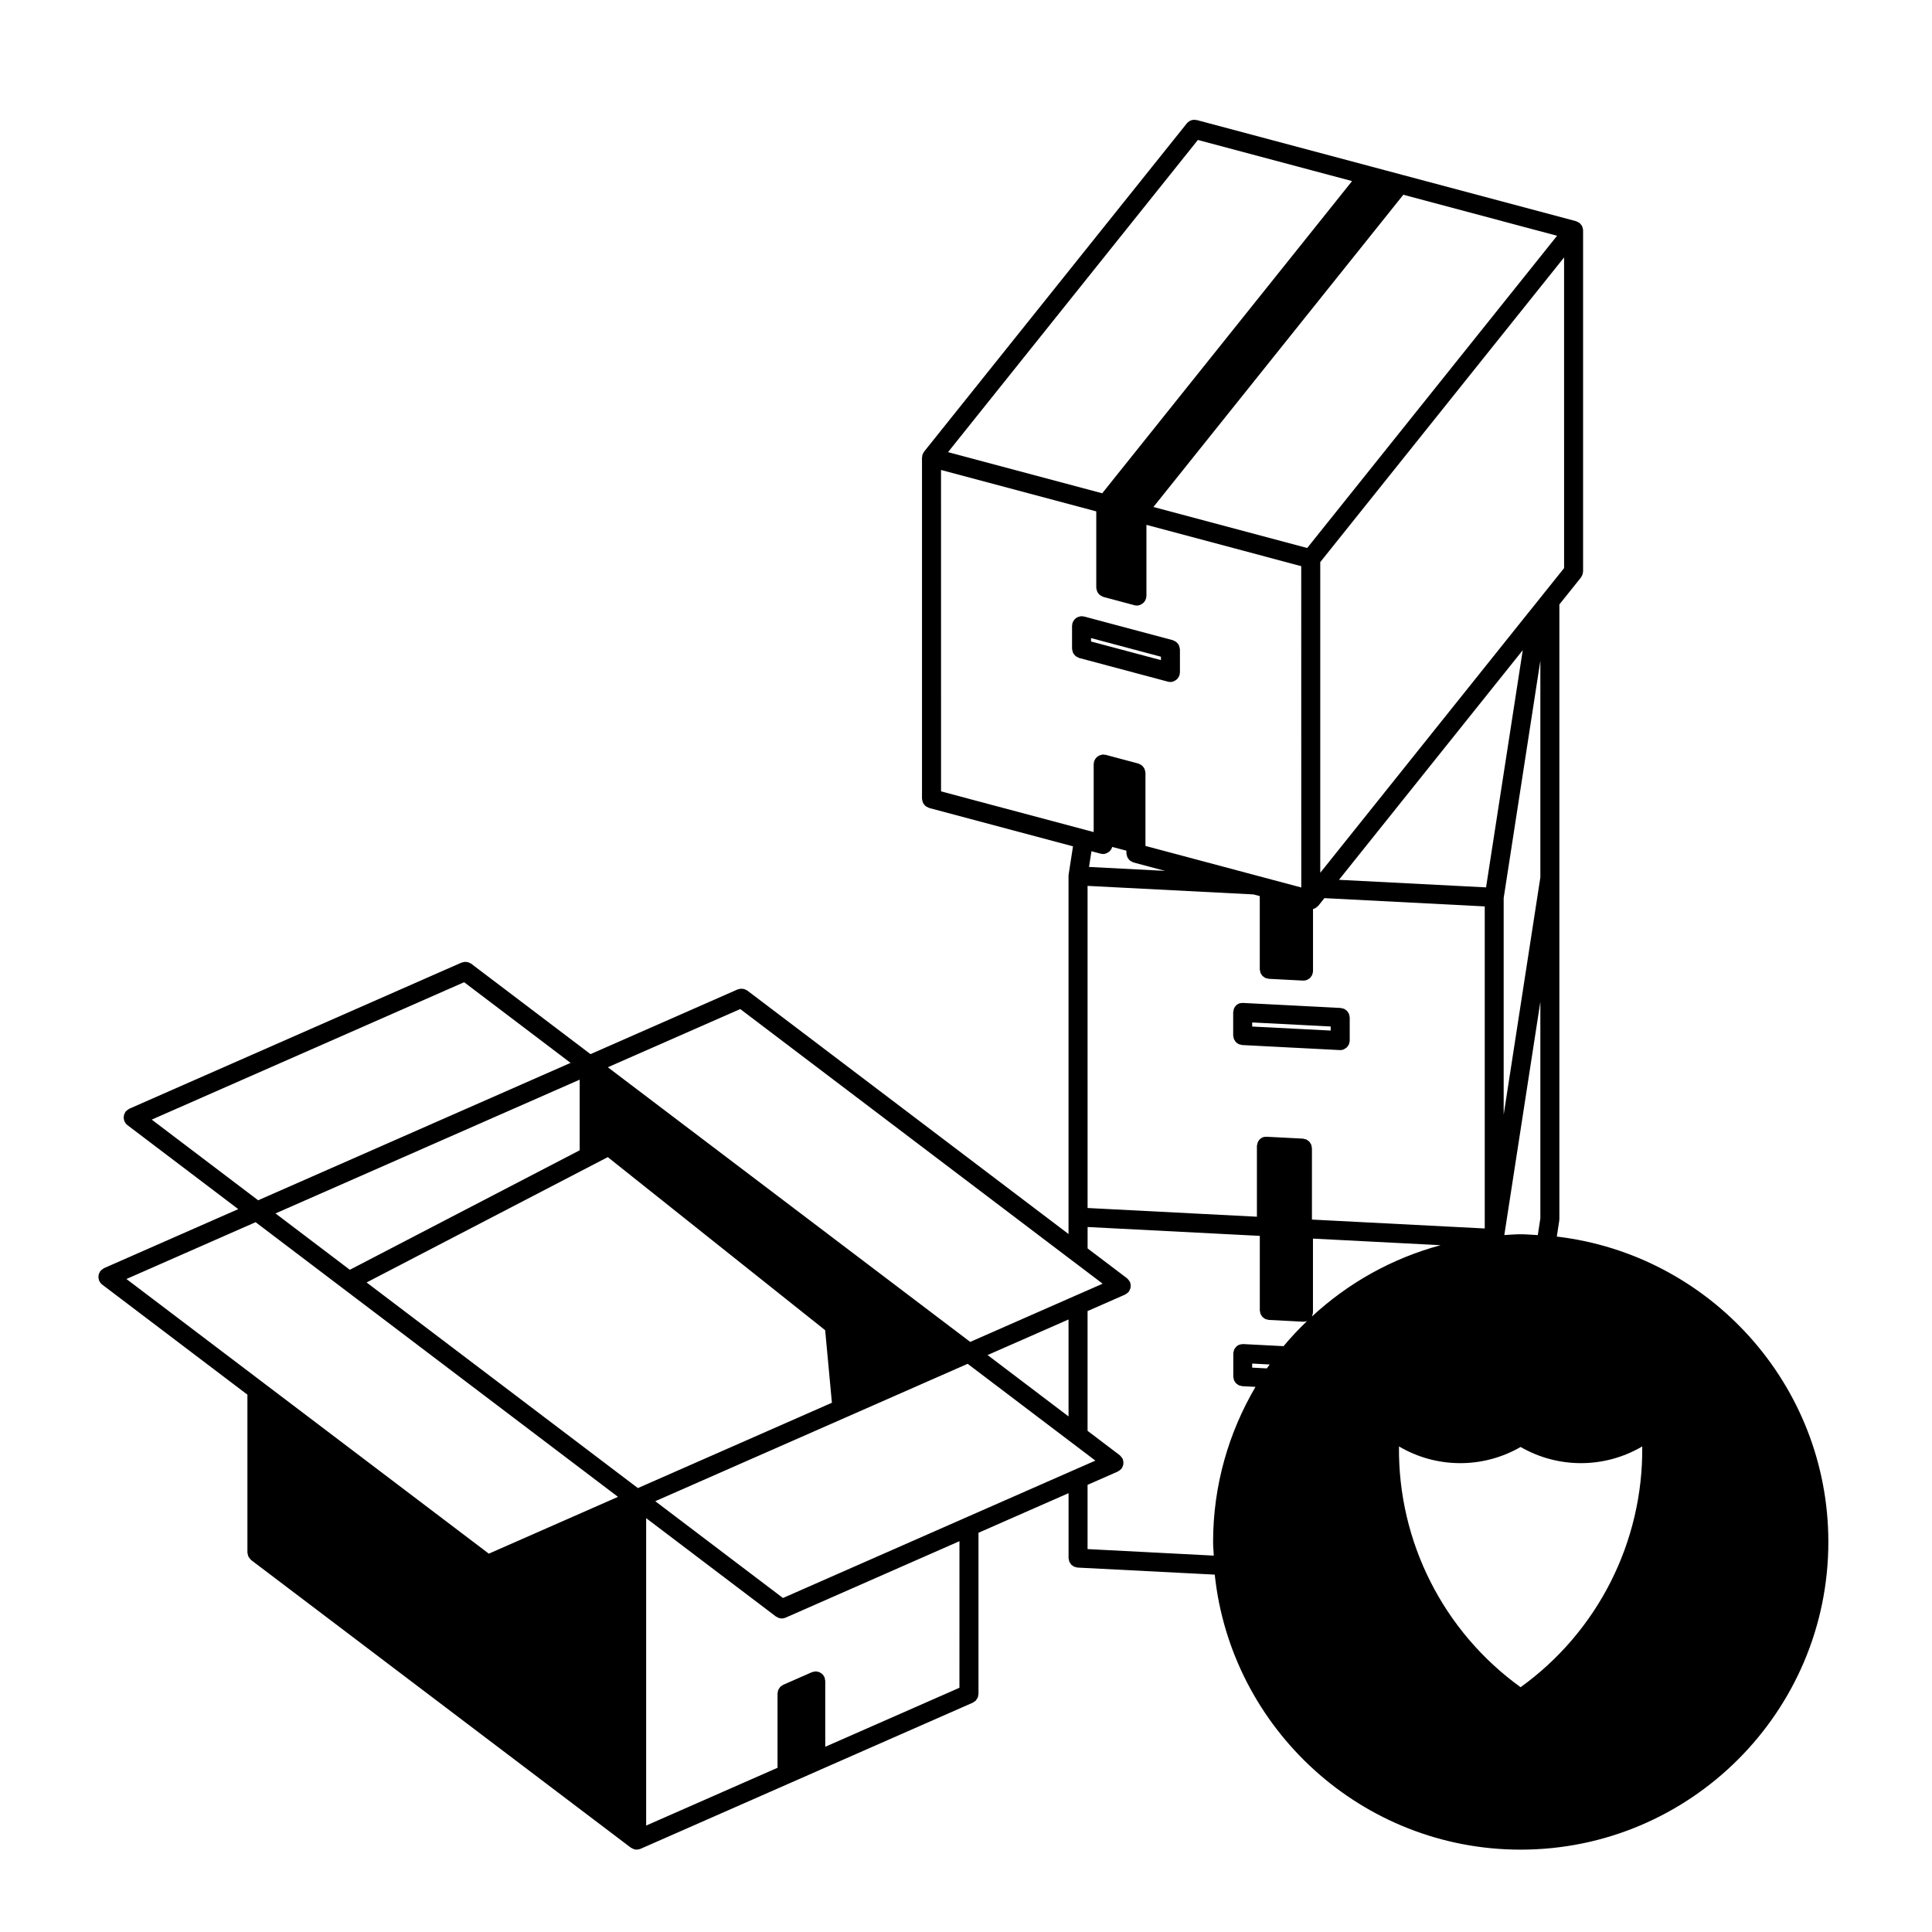 <?xml version="1.0" encoding="UTF-8"?>
<!-- Uploaded to: SVG Repo, www.svgrepo.com, Generator: SVG Repo Mixer Tools -->
<svg fill="#000000" width="800px" height="800px" version="1.1" viewBox="144 144 512 512" xmlns="http://www.w3.org/2000/svg">
 <g>
  <path d="m471.89 420.45c0.133 0.098 0.25 0.195 0.398 0.266 0.156 0.074 0.332 0.09 0.508 0.125 0.133 0.031 0.258 0.102 0.398 0.105l14 0.727c0.035 0.004 0.07 0.004 0.102 0.004l0.664 0.031h0.004l4.469 0.23 4.301 0.223h0.02l0.266 0.016 2.019 0.105c0.047 0.004 0.09 0.004 0.133 0.004h0.004c0.336 0 0.664-0.07 0.957-0.191 0.117-0.055 0.215-0.141 0.324-0.211 0.16-0.102 0.328-0.18 0.465-0.312 0.105-0.105 0.168-0.238 0.258-0.348 0.102-0.141 0.215-0.273 0.289-0.434 0.059-0.125 0.07-0.273 0.105-0.414 0.039-0.156 0.105-0.309 0.117-0.48 0-0.023-0.012-0.047-0.012-0.07 0-0.023 0.012-0.039 0.012-0.066v-6.121c0-0.156-0.059-0.297-0.09-0.441-0.031-0.156-0.035-0.316-0.098-0.469-0.066-0.16-0.168-0.297-0.262-0.441-0.086-0.121-0.145-0.258-0.25-0.367-0.117-0.121-0.262-0.207-0.402-0.309-0.121-0.09-0.238-0.188-0.379-0.25-0.156-0.074-0.328-0.098-0.504-0.133-0.137-0.031-0.258-0.098-0.402-0.105l-1.082-0.059h-0.004-0.004l-0.289-0.016-4.301-0.223-4.473-0.23-15.699-0.805c-0.031-0.004-0.051 0.012-0.082 0.004-0.02 0-0.035-0.012-0.055-0.012-0.047 0-0.086 0.023-0.125 0.023-0.945-0.031-1.785 0.578-2.16 1.465-0.066 0.137-0.082 0.293-0.109 0.441-0.031 0.152-0.105 0.297-0.109 0.457-0.004 0.023 0.012 0.047 0.012 0.07 0 0.02-0.016 0.039-0.016 0.059v6.121c0 0.145 0.059 0.273 0.086 0.406 0.031 0.172 0.039 0.348 0.105 0.516 0.055 0.145 0.156 0.273 0.242 0.402 0.09 0.137 0.156 0.289 0.277 0.402 0.098 0.129 0.234 0.203 0.371 0.305zm16.25-4.859 0.754 0.039 4.469 0.23 3.285 0.168v1.082l-3.965-0.207-4.465-0.227h-0.012-0.004l-0.742-0.035-11.617-0.598 0.004-1.082z"/>
  <path d="m429.97 318.37 8.051 2.144 15.508 4.137c0.215 0.055 0.434 0.086 0.645 0.086h0.004 0.004c0.52-0.004 0.969-0.195 1.367-0.465 0.074-0.051 0.141-0.086 0.211-0.141 0.367-0.309 0.641-0.699 0.785-1.168 0.012-0.039 0.051-0.055 0.059-0.098 0.031-0.105 0.012-0.211 0.02-0.316 0.02-0.109 0.07-0.211 0.07-0.328v-6.121c0-0.066-0.031-0.109-0.035-0.172-0.016-0.172-0.055-0.332-0.105-0.5-0.039-0.156-0.082-0.309-0.152-0.449-0.07-0.141-0.16-0.262-0.262-0.387-0.102-0.125-0.195-0.258-0.312-0.363-0.117-0.105-0.25-0.176-0.387-0.262-0.145-0.09-0.293-0.168-0.457-0.227-0.055-0.02-0.102-0.066-0.156-0.082l-14.602-3.891-8.953-2.394c-0.105-0.023-0.203 0-0.309-0.016-0.117-0.016-0.223-0.07-0.344-0.07-0.082 0-0.141 0.039-0.215 0.047-0.117 0.012-0.227 0.039-0.344 0.07-0.211 0.051-0.414 0.105-0.598 0.207-0.102 0.051-0.176 0.109-0.266 0.176-0.168 0.117-0.324 0.238-0.457 0.395-0.09 0.105-0.152 0.215-0.227 0.332-0.102 0.156-0.188 0.312-0.246 0.5-0.02 0.055-0.066 0.09-0.074 0.145-0.031 0.105-0.012 0.211-0.02 0.316-0.02 0.109-0.07 0.211-0.07 0.328v6.121c0 0.066 0.031 0.109 0.035 0.172 0.016 0.172 0.055 0.332 0.105 0.5 0.039 0.156 0.082 0.309 0.152 0.449 0.07 0.141 0.16 0.262 0.262 0.387s0.195 0.258 0.312 0.363 0.25 0.176 0.387 0.262c0.145 0.09 0.293 0.168 0.457 0.227 0.059 0.027 0.102 0.07 0.156 0.086zm8.961-3.727 12.73 3.394v0.902l-12.34-3.289-6.184-1.648v-0.902z"/>
  <path d="m556.57 471.71 0.648-4.231c0.012-0.066-0.012-0.125-0.004-0.191 0.004-0.07 0.035-0.121 0.035-0.191v-162.91l5.738-7.168c0.074-0.09 0.102-0.195 0.152-0.293 0.09-0.145 0.176-0.293 0.23-0.457 0.066-0.168 0.086-0.332 0.105-0.516 0.012-0.105 0.059-0.203 0.059-0.312v-90.395c0-0.051-0.02-0.09-0.023-0.137-0.004-0.059 0.004-0.117 0-0.176-0.016-0.121-0.074-0.23-0.105-0.352-0.039-0.141-0.07-0.289-0.133-0.414-0.02-0.051-0.035-0.102-0.059-0.145-0.059-0.105-0.152-0.18-0.227-0.277-0.098-0.125-0.18-0.25-0.309-0.352-0.031-0.035-0.051-0.082-0.09-0.105 0-0.004-0.012-0.004-0.016-0.012-0.086-0.07-0.195-0.098-0.293-0.152-0.145-0.09-0.289-0.168-0.453-0.227-0.051-0.016-0.09-0.055-0.137-0.066-0.012-0.004-0.02-0.012-0.031-0.016l-46.062-12.281-4.188-1.117-4.074-1.09-46.18-12.316c-0.09-0.02-0.176 0-0.266-0.012-0.242-0.039-0.488-0.07-0.727-0.035-0.02 0-0.031 0.012-0.047 0.016-0.309 0.047-0.594 0.141-0.871 0.297-0.031 0.02-0.055 0.055-0.09 0.082-0.227 0.141-0.441 0.297-0.621 0.52l-69.645 87.016c-0.004 0.004-0.004 0.016-0.012 0.023-0.059 0.074-0.086 0.18-0.137 0.266-0.098 0.145-0.18 0.297-0.238 0.465-0.02 0.055-0.059 0.105-0.074 0.156 0 0.004-0.004 0.012-0.004 0.016-0.023 0.098 0 0.188-0.016 0.289 0 0.016 0 0.023-0.004 0.047-0.016 0.105-0.066 0.207-0.066 0.316v90.398c0 0.066 0.031 0.109 0.035 0.172 0.012 0.172 0.055 0.332 0.102 0.5 0.047 0.156 0.082 0.309 0.156 0.449 0.07 0.141 0.168 0.262 0.262 0.387 0.102 0.125 0.195 0.258 0.316 0.363 0.117 0.105 0.246 0.176 0.387 0.262 0.145 0.09 0.293 0.168 0.453 0.227 0.055 0.02 0.102 0.066 0.16 0.082l38.145 10.176-1.152 7.457c-0.012 0.047 0.012 0.086 0.004 0.125-0.004 0.039-0.031 0.086-0.035 0.125 0 0.023 0.012 0.047 0.012 0.07 0 0.02-0.012 0.039-0.012 0.059v94.902l-85.137-64.527c-0.098-0.074-0.211-0.098-0.316-0.152-0.141-0.082-0.281-0.156-0.434-0.211-0.168-0.055-0.332-0.07-0.504-0.09-0.152-0.02-0.297-0.035-0.449-0.023-0.176 0.012-0.344 0.059-0.508 0.105-0.105 0.031-0.215 0.023-0.324 0.07l-39.012 17.156-31.617-23.965c-0.098-0.074-0.207-0.098-0.309-0.145-0.145-0.086-0.293-0.168-0.453-0.215-0.168-0.055-0.328-0.074-0.5-0.098-0.152-0.016-0.293-0.035-0.441-0.023-0.188 0.016-0.359 0.066-0.535 0.117-0.102 0.031-0.207 0.02-0.309 0.066l-88.066 38.734c-0.039 0.02-0.07 0.055-0.105 0.074-0.152 0.082-0.277 0.188-0.414 0.297-0.133 0.105-0.266 0.203-0.379 0.332-0.023 0.031-0.07 0.051-0.098 0.086-0.066 0.09-0.086 0.191-0.137 0.289-0.09 0.156-0.176 0.309-0.23 0.48-0.051 0.156-0.066 0.312-0.086 0.473-0.02 0.156-0.039 0.309-0.023 0.469 0.012 0.18 0.059 0.344 0.109 0.523 0.031 0.105 0.023 0.207 0.07 0.312 0.012 0.031 0.051 0.047 0.066 0.074 0.168 0.348 0.395 0.672 0.719 0.922l29.387 22.273-35.578 15.648c-0.039 0.02-0.07 0.059-0.109 0.082-0.145 0.074-0.273 0.18-0.402 0.289-0.137 0.105-0.277 0.207-0.383 0.336-0.031 0.035-0.07 0.051-0.098 0.086-0.066 0.09-0.086 0.191-0.137 0.289-0.09 0.156-0.176 0.309-0.23 0.48-0.051 0.156-0.066 0.312-0.086 0.473-0.02 0.156-0.039 0.312-0.023 0.469 0.016 0.18 0.066 0.344 0.109 0.523 0.031 0.105 0.023 0.207 0.07 0.312 0.016 0.031 0.051 0.047 0.066 0.074 0.168 0.348 0.395 0.672 0.719 0.922l38.512 29.191v41.828c0 0.059 0.031 0.105 0.035 0.168 0.012 0.172 0.055 0.328 0.102 0.5 0.047 0.156 0.086 0.312 0.156 0.453 0.066 0.133 0.156 0.246 0.246 0.363 0.105 0.145 0.215 0.289 0.352 0.402 0.039 0.039 0.066 0.09 0.105 0.121l100.63 76.227c0.023 0.02 0.066 0.012 0.098 0.031 0.07 0.051 0.137 0.086 0.211 0.121 0.363 0.207 0.762 0.352 1.211 0.359 0.02 0 0.039-0.016 0.066-0.016 0.328-0.012 0.645-0.07 0.934-0.191 0.004-0.004 0.012-0.004 0.016-0.004l39.855-17.527h0.004l7.613-3.352v-0.004l40.598-17.852c0.105-0.047 0.172-0.133 0.266-0.188 0.188-0.109 0.371-0.215 0.52-0.367 0.109-0.117 0.18-0.266 0.273-0.398 0.09-0.137 0.195-0.258 0.258-0.406 0.086-0.203 0.105-0.418 0.133-0.637 0.012-0.105 0.059-0.203 0.059-0.312v-42.719l23.871-10.496v17.199c0 0.145 0.059 0.277 0.086 0.414 0.031 0.172 0.039 0.344 0.105 0.508 0.059 0.152 0.156 0.277 0.246 0.414 0.09 0.133 0.156 0.277 0.266 0.395 0.117 0.117 0.258 0.195 0.395 0.297 0.125 0.09 0.246 0.195 0.387 0.262 0.156 0.074 0.332 0.09 0.508 0.125 0.137 0.031 0.258 0.102 0.402 0.105l36.344 1.867c4.344 40.902 39.035 72.883 81.066 72.883 44.961 0 81.547-36.582 81.547-81.547-0.012-41.703-31.512-76.152-71.957-80.922zm-80.73 33.648 4.648 0.242c-0.246 0.348-0.527 0.68-0.777 1.039l-3.875-0.203zm-14.387-324.27 40.859 10.902-66.215 82.734-40.859-10.902zm85.523 410.04c-20.48-14.766-32.5-38.562-32.234-63.809 9.934 5.856 22.25 5.914 32.234 0.145 9.984 5.769 22.309 5.707 32.234-0.145 0.27 25.246-11.754 49.047-32.234 63.809zm-21.195-117.14c-12.949 3.492-24.609 10.082-34.164 18.953 0.031-0.059 0.074-0.105 0.105-0.172 0.059-0.125 0.07-0.277 0.105-0.418 0.039-0.156 0.109-0.309 0.117-0.48 0.004-0.023-0.012-0.047-0.012-0.066 0-0.023 0.016-0.047 0.016-0.066v-19.496zm12.039-94.824-38.98-2.004 48.703-60.855zm4.668 2.828 9.723-62.914v57.43l-9.723 62.906zm10.27-80.273v0.012l-3.25 4.051s-0.004 0-0.012 0.004l-55.617 69.512v-82.336l64.617-80.742 0.004 82.332zm-62.336-12.496-40.75-10.871 66.219-82.738 40.75 10.867zm-97.043-20.68 41.141 10.977v20.223c0 0.066 0.031 0.109 0.035 0.172 0.012 0.172 0.055 0.332 0.102 0.5 0.051 0.156 0.086 0.309 0.156 0.449 0.07 0.141 0.168 0.262 0.262 0.387 0.102 0.125 0.191 0.258 0.316 0.363 0.109 0.105 0.246 0.176 0.383 0.262 0.145 0.09 0.293 0.168 0.453 0.227 0.059 0.02 0.105 0.066 0.16 0.082l8.262 2.207c0.215 0.055 0.434 0.086 0.645 0.086h0.004 0.004c0.52 0 0.969-0.195 1.367-0.465 0.074-0.051 0.141-0.086 0.211-0.141 0.367-0.309 0.641-0.699 0.785-1.168 0.012-0.035 0.051-0.055 0.059-0.098 0.031-0.105 0.012-0.211 0.02-0.316 0.02-0.109 0.07-0.211 0.07-0.328v-18.871l41.023 10.949 0.012 85.152-7.828-2.086-3.773-1.008-29.691-7.918v-19.387c0-0.066-0.035-0.109-0.039-0.172-0.012-0.172-0.051-0.332-0.102-0.5-0.047-0.156-0.086-0.309-0.152-0.449-0.074-0.141-0.168-0.262-0.262-0.387-0.105-0.125-0.195-0.258-0.316-0.363-0.117-0.105-0.25-0.176-0.387-0.262-0.145-0.09-0.289-0.168-0.453-0.227-0.059-0.02-0.102-0.066-0.156-0.082l-8.691-2.316c-0.109-0.031-0.223-0.004-0.332-0.02-0.105-0.016-0.203-0.066-0.312-0.066-0.059 0-0.105 0.031-0.168 0.035-0.168 0.012-0.312 0.051-0.473 0.098-0.172 0.047-0.332 0.098-0.492 0.172-0.117 0.059-0.215 0.141-0.324 0.223-0.156 0.105-0.301 0.223-0.422 0.363-0.098 0.105-0.156 0.223-0.23 0.336-0.102 0.156-0.188 0.312-0.246 0.492-0.02 0.059-0.066 0.102-0.074 0.152-0.031 0.105-0.012 0.211-0.02 0.316-0.02 0.109-0.07 0.211-0.07 0.328v18.043l-1.984-0.523-38.465-10.262-0.008-85.18zm42.316 101.69c0.215 0.059 0.434 0.086 0.645 0.086h0.004 0.004c0.52-0.004 0.969-0.195 1.367-0.465 0.074-0.051 0.141-0.086 0.211-0.141 0.367-0.309 0.641-0.699 0.785-1.168 0.012-0.039 0.051-0.055 0.059-0.098l3.738 0.992v0.676c0 0.066 0.031 0.109 0.031 0.172 0.016 0.172 0.059 0.332 0.105 0.5 0.047 0.156 0.086 0.309 0.152 0.449 0.074 0.141 0.168 0.262 0.266 0.387 0.102 0.125 0.191 0.258 0.312 0.363 0.117 0.105 0.25 0.176 0.383 0.262 0.145 0.09 0.297 0.168 0.457 0.227 0.059 0.02 0.102 0.066 0.16 0.082l8.375 2.231-20.148-1.039 0.645-4.16zm-3.481 8.535 43.969 2.262 1.668 0.449v19.402c0 0.145 0.059 0.273 0.086 0.406 0.031 0.176 0.039 0.348 0.105 0.516 0.055 0.145 0.156 0.273 0.242 0.402 0.09 0.137 0.156 0.289 0.277 0.402 0.105 0.117 0.246 0.195 0.379 0.293 0.133 0.098 0.25 0.195 0.398 0.266 0.156 0.074 0.332 0.09 0.508 0.125 0.133 0.031 0.258 0.102 0.398 0.105l9.062 0.469c0.047 0.004 0.09 0.004 0.133 0.004h0.004c0.332 0 0.66-0.07 0.953-0.191 0.117-0.051 0.203-0.137 0.309-0.195 0.172-0.105 0.344-0.191 0.488-0.328 0.102-0.098 0.16-0.223 0.242-0.332 0.105-0.141 0.227-0.277 0.301-0.441 0.059-0.125 0.07-0.277 0.105-0.418 0.039-0.156 0.109-0.309 0.117-0.48 0.004-0.023-0.012-0.047-0.012-0.07 0-0.02 0.016-0.039 0.016-0.059v-16.473c0.152-0.035 0.309-0.051 0.441-0.109 0.082-0.035 0.137-0.102 0.211-0.141 0.051-0.023 0.09-0.059 0.133-0.09 0.074-0.051 0.141-0.086 0.211-0.141 0.105-0.086 0.195-0.168 0.289-0.266 0.031-0.031 0.07-0.039 0.102-0.074l1.633-2.047 42.492 2.191v85.352l-45.797-2.359v-18.934c0-0.145-0.059-0.273-0.086-0.406-0.031-0.172-0.039-0.348-0.105-0.516-0.059-0.145-0.156-0.266-0.242-0.398-0.09-0.141-0.16-0.293-0.277-0.406-0.117-0.117-0.25-0.191-0.379-0.289-0.133-0.098-0.25-0.203-0.402-0.273-0.156-0.074-0.328-0.09-0.504-0.125-0.137-0.031-0.258-0.102-0.402-0.105l-9.539-0.492c-0.023-0.004-0.051 0.012-0.074 0.004-0.02 0-0.035-0.012-0.055-0.012-0.047 0-0.082 0.023-0.121 0.023-0.969-0.039-1.793 0.578-2.172 1.473-0.059 0.125-0.07 0.277-0.105 0.414-0.039 0.16-0.109 0.312-0.121 0.484 0 0.023 0.012 0.047 0.012 0.07 0 0.02-0.012 0.039-0.012 0.059v18.672l-44.871-2.309-0.004-85.363zm114.76 92.32c-1.457 0-2.883 0.141-4.316 0.215l9.551-61.828v57.418l-0.68 4.422c-1.523-0.074-3.019-0.227-4.555-0.227zm-118.3 62.453-28.91 12.711-48.273 21.234-33.84-25.652 50.5-22.207 32.289-14.203 27.727 21.02h0.012l6.109 4.637zm-30.414 57.738-35.562 15.637v-17.461c0-0.004-0.004-0.012-0.004-0.016 0-0.145-0.059-0.293-0.086-0.438-0.035-0.188-0.047-0.379-0.121-0.543v-0.016c-0.031-0.074-0.098-0.121-0.133-0.191-0.121-0.215-0.246-0.43-0.422-0.598-0.098-0.09-0.211-0.137-0.316-0.211-0.16-0.109-0.312-0.242-0.5-0.312-0.145-0.059-0.309-0.059-0.457-0.098-0.16-0.031-0.309-0.098-0.473-0.098-0.012 0-0.016 0.004-0.023 0.004-0.125 0-0.25 0.055-0.383 0.082-0.203 0.031-0.406 0.047-0.59 0.121-0.004 0.004-0.012 0.004-0.016 0.004l-7.613 3.344c-0.105 0.047-0.172 0.133-0.266 0.188-0.188 0.109-0.371 0.215-0.52 0.367-0.109 0.117-0.18 0.262-0.273 0.398-0.09 0.137-0.195 0.258-0.258 0.406-0.086 0.203-0.105 0.418-0.133 0.637-0.012 0.105-0.059 0.203-0.059 0.312v19.684l-34.816 15.312v-81.465l34.398 26.07c0.023 0.02 0.066 0.012 0.098 0.031 0.414 0.293 0.887 0.465 1.395 0.473 0.012 0 0.02 0.012 0.031 0.012 0.336 0 0.68-0.07 1.012-0.211l46.094-20.273zm-131.26-186.98 28.207 21.375-82.797 36.414-28.199-21.379zm138.72 98.805 21.453-9.43v25.695zm-92.672 35.254-71.898-54.492 60.156-31.262 3.762-1.953 57.609 45.867 1.785 19.227zm-15.426-89.52-60.914 31.668-19.699-14.934 80.613-35.453zm-62.688 36.641 72.84 55.203-34.23 15.055-59.941-45.43s0-0.004-0.004-0.004l-36.094-27.355 34.23-15.055zm193.74 2.023-27.559 12.117-96.035-72.785 35.09-15.426 87.996 66.695h0.012l8.035 6.09zm3.539 67.023v-17.027l8.027-3.527c0.016-0.012 0.031-0.023 0.047-0.035 0.082-0.035 0.141-0.105 0.215-0.145 0.246-0.152 0.469-0.316 0.645-0.527 0.023-0.031 0.066-0.039 0.09-0.074 0.066-0.09 0.086-0.191 0.137-0.289 0.09-0.156 0.176-0.309 0.23-0.48 0.051-0.156 0.07-0.312 0.086-0.469 0.02-0.16 0.039-0.312 0.023-0.473-0.012-0.18-0.059-0.344-0.105-0.52-0.031-0.105-0.023-0.211-0.07-0.312-0.02-0.047-0.059-0.07-0.082-0.105-0.074-0.145-0.176-0.273-0.281-0.398-0.105-0.141-0.211-0.281-0.344-0.395-0.035-0.023-0.051-0.07-0.086-0.098l-8.531-6.465v-31.734l9.949-4.375c0.02-0.012 0.031-0.023 0.051-0.035 0.082-0.035 0.137-0.105 0.215-0.145 0.246-0.152 0.469-0.316 0.641-0.527 0.031-0.031 0.07-0.039 0.09-0.074 0.07-0.09 0.09-0.191 0.137-0.289 0.098-0.156 0.176-0.309 0.238-0.48 0.051-0.156 0.066-0.312 0.082-0.469 0.02-0.16 0.039-0.312 0.031-0.473-0.016-0.18-0.066-0.344-0.109-0.52-0.031-0.105-0.023-0.211-0.07-0.312-0.02-0.047-0.055-0.07-0.074-0.105-0.082-0.145-0.18-0.273-0.289-0.402-0.105-0.137-0.207-0.277-0.336-0.383-0.035-0.031-0.051-0.07-0.086-0.102l-10.461-7.918v-5.672l45.637 2.348v19.758c0 0.145 0.059 0.273 0.086 0.406 0.031 0.172 0.039 0.348 0.105 0.516 0.055 0.145 0.156 0.273 0.242 0.402 0.09 0.137 0.156 0.289 0.277 0.402 0.105 0.117 0.246 0.191 0.379 0.293 0.133 0.098 0.25 0.195 0.398 0.266 0.156 0.074 0.332 0.09 0.508 0.125 0.133 0.031 0.258 0.102 0.398 0.105l9.062 0.469c0.047 0.004 0.09 0.004 0.133 0.004h0.004c0.324 0 0.641-0.066 0.934-0.18-2.191 2.117-4.293 4.312-6.231 6.66l-10.676-0.551c-0.031-0.004-0.051 0.012-0.07 0.012-0.023-0.004-0.039-0.016-0.066-0.016-0.07 0-0.125 0.035-0.191 0.039-0.609 0.02-1.16 0.262-1.57 0.691-0.039 0.039-0.059 0.09-0.102 0.133-0.16 0.191-0.312 0.387-0.422 0.625-0.066 0.145-0.082 0.312-0.117 0.473-0.035 0.141-0.105 0.281-0.105 0.434-0.004 0.023 0.012 0.047 0.012 0.066 0 0.023-0.016 0.047-0.016 0.066v6.121c0 0.145 0.059 0.273 0.086 0.406 0.031 0.176 0.039 0.348 0.105 0.516 0.055 0.145 0.156 0.273 0.242 0.402 0.09 0.137 0.156 0.289 0.277 0.402 0.105 0.117 0.246 0.195 0.379 0.293 0.133 0.098 0.25 0.195 0.398 0.266 0.156 0.074 0.332 0.09 0.508 0.125 0.133 0.031 0.258 0.102 0.398 0.105l3.492 0.18c-7.098 12.086-11.238 26.113-11.238 41.109 0 1.219 0.133 2.41 0.18 3.613z"/>
 </g>
</svg>